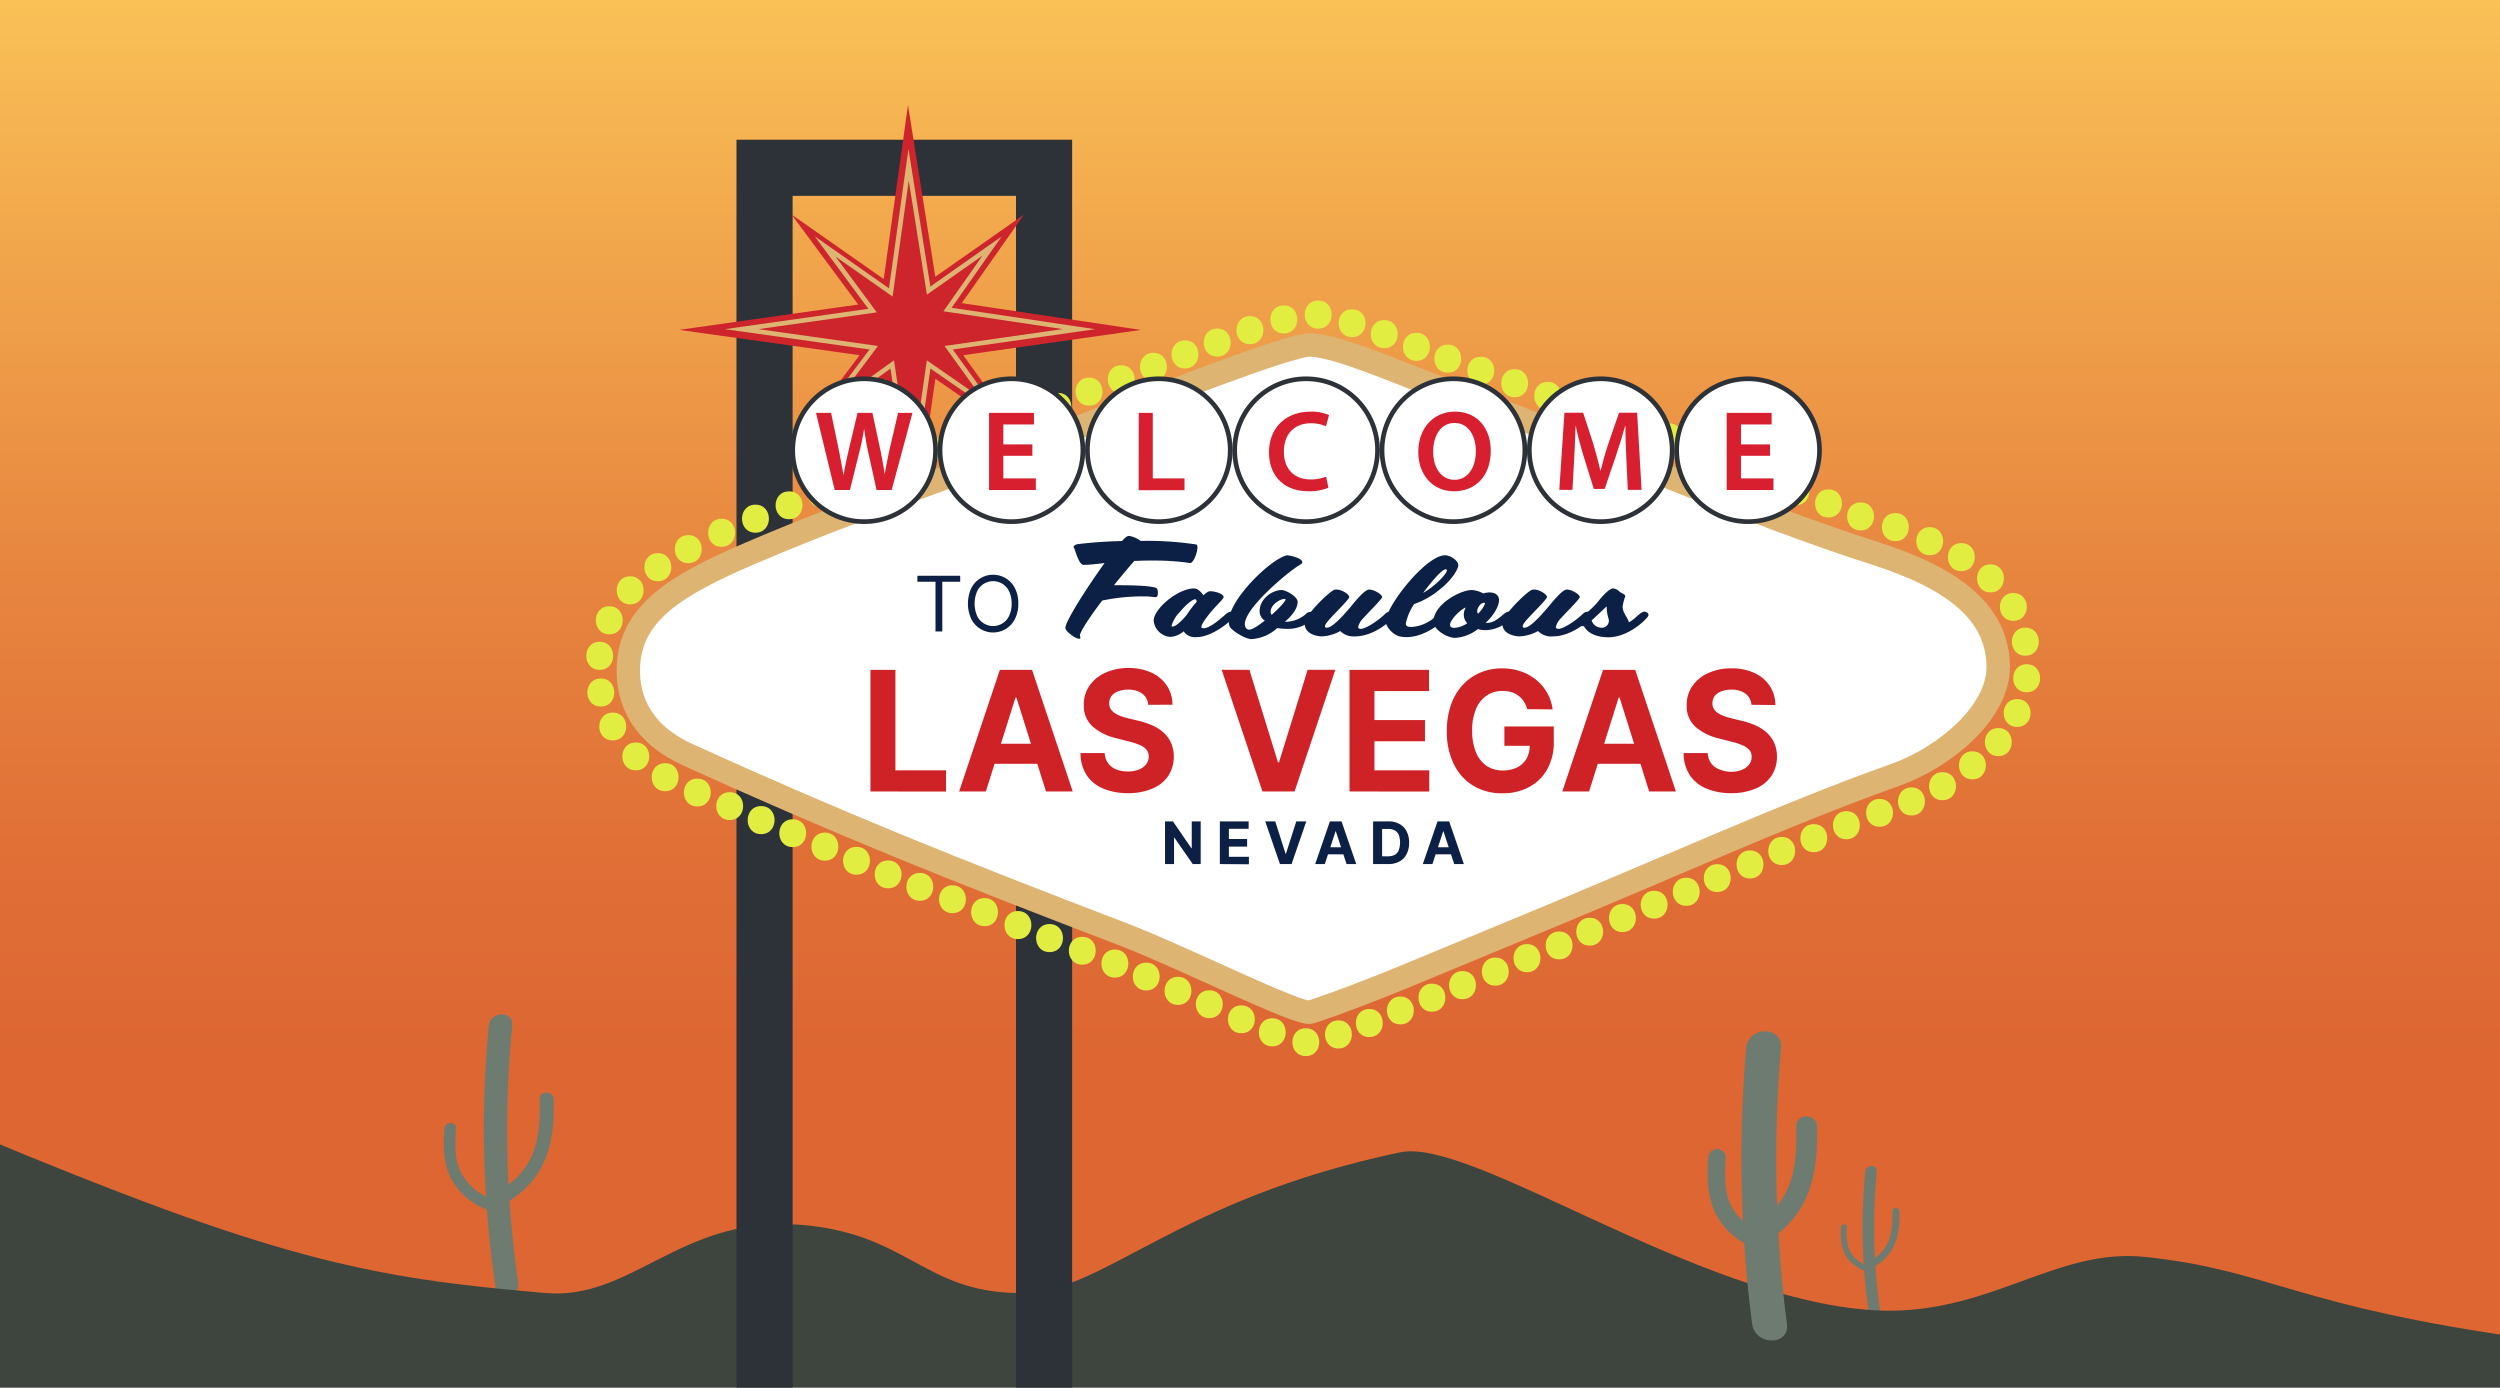 <svg id="qr_old" data-name="qr old" xmlns="http://www.w3.org/2000/svg" xmlns:xlink="http://www.w3.org/1999/xlink" viewBox="0 0 534.47 296.64"><rect x="0" y="0" width="534.47" height="296.64" fill="#808080" stroke="none"/><defs><style>.cls-1{fill:url(#linear-gradient);}.cls-2{fill:#6e7b71;}.cls-3{fill:#3e443e;}.cls-4,.cls-6{fill:none;}.cls-11,.cls-4{stroke:#2d3138;}.cls-11,.cls-4,.cls-5,.cls-6,.cls-7{stroke-miterlimit:10;}.cls-4{stroke-width:12px;}.cls-5{fill:#ce242b;stroke:#ce242b;}.cls-6,.cls-7{stroke:#deb473;}.cls-11,.cls-7{fill:#fff;}.cls-7{stroke-width:5px;}.cls-8{fill:#e2ed41;}.cls-9{fill:#0c1f44;}.cls-10{fill:#cf2226;}.cls-12{fill:#d71f30;}</style><linearGradient id="linear-gradient" x1="1425.03" y1="820.14" x2="1721.06" y2="820.14" gradientTransform="translate(-1305.12 -673.08)" gradientUnits="userSpaceOnUse"><stop offset="0" stop-color="#fac257"/><stop offset="0.16" stop-color="#f2a94d"/><stop offset="0.42" stop-color="#e7853f"/><stop offset="0.63" stop-color="#e06e36"/><stop offset="0.77" stop-color="#d63"/></linearGradient></defs><rect class="cls-1" x="119.91" y="-123.67" width="296.03" height="541.46" transform="translate(414.99 -120.87) rotate(90)"/><path class="cls-2" d="M104.51,219.18A230.12,230.12,0,0,0,106,275.54c.47,3.15,5.25,1.81,4.79-1.32a224.8,224.8,0,0,1-1.27-55c.31-3.17-4.65-3.15-5,0Z"/><path class="cls-2" d="M95,241.28c-.22,3.7-.28,7.48,1.51,10.84a14.51,14.51,0,0,0,7.15,6.3,1.28,1.28,0,0,0,1.69-.44,1.26,1.26,0,0,0-.44-1.7,12.46,12.46,0,0,1-6.26-5.41c-1.57-2.94-1.36-6.37-1.17-9.59.1-1.59-2.38-1.58-2.48,0Z"/><path class="cls-2" d="M115.38,235c.26,8.46-1,15.22-8.89,19.69a1.49,1.49,0,0,0,1.5,2.57c8.7-4.95,10.66-12.77,10.37-22.26-.06-1.91-3-1.91-3,0Z"/><path class="cls-2" d="M398.76,250.47a127.13,127.13,0,0,0,.78,30.26c.22,1.58,2.61.91,2.39-.66a124.23,124.23,0,0,1-.69-29.6c.16-1.59-2.33-1.58-2.48,0Z"/><path class="cls-2" d="M393.62,262.35a10.66,10.66,0,0,0,.8,5.8,7.82,7.82,0,0,0,3.83,3.37.65.65,0,0,0,.85-.22.63.63,0,0,0-.23-.85,6.81,6.81,0,0,1-3.38-2.93,9.67,9.67,0,0,1-.63-5.17c.05-.8-1.19-.8-1.24,0Z"/><path class="cls-2" d="M404.57,259c.14,4.57-.57,8.22-4.8,10.63a.75.75,0,0,0,.75,1.29c4.65-2.65,5.69-6.84,5.54-11.92,0-1-1.52-1-1.49,0Z"/><path id="mountains" class="cls-3" d="M-5.74,242.29c64.2,26.83,84.11,30.9,122.43,34.15C135,278,145.47,260.12,170.43,261.8c23.71,1.59,26.87,14.64,47.78,14.64,17.91,0,32.65-19.87,81.12-30.09,15.42-3.25,63.2,31.31,101,33.75,24.44,1.57,38.82-13.42,58.23-11.39,26.72,2.8,31.85,10.57,82.11,17.49l.5,14.63L-3.75,300Z"/><path class="cls-2" d="M373.32,224.05a273.43,273.43,0,0,0,1.27,59c.61,4.68,8.05,4.74,7.44,0a273.43,273.43,0,0,1-1.27-59c.42-4.77-7-4.75-7.44,0Z"/><path class="cls-2" d="M365.17,247.47c-.2,4-.24,8,1.46,11.66a14.89,14.89,0,0,0,7,7,1.91,1.91,0,0,0,2.55-.67,1.87,1.87,0,0,0-.67-2.54,11.69,11.69,0,0,1-5.63-5.64c-1.33-2.94-1.12-6.55-.95-9.78a1.87,1.87,0,0,0-1.86-1.86,1.89,1.89,0,0,0-1.86,1.86Z"/><path class="cls-2" d="M384,240.82c.21,8.1-.5,15.48-7.88,20.29-2.4,1.56-.16,5.43,2.25,3.86,8.73-5.69,10.35-14.32,10.09-24.15-.08-2.87-4.54-2.88-4.46,0Z"/><polyline id="sign" class="cls-4" points="163.45 303.11 163.45 35.87 223.21 35.87 223.21 303.11"/><g id="star"><polygon class="cls-5" points="194.15 25.85 199.59 60.03 216.84 47.94 204.74 65.18 240.43 70.52 205.04 75.56 217.04 92.2 199.59 80.1 194.75 113.78 189.71 80.1 171.36 93.31 184.67 75.56 148.78 70.52 184.37 65.48 171.46 48.04 189.31 60.54 194.15 25.85"/><polygon class="cls-6" points="194.25 35.23 198.53 62.12 212.09 52.6 202.57 66.17 230.65 70.37 202.81 74.34 212.25 87.42 198.53 77.91 194.72 104.4 190.75 77.91 176.32 88.3 186.79 74.34 158.55 70.37 186.55 66.4 176.4 52.68 190.44 62.52 194.25 35.23"/></g><g id="vegas_sign" data-name="vegas sign"><path class="cls-7" d="M280.25,73.74c-4.35-.25-35.11,12-43.44,15.21-40,15.64-52.37,19.06-76.38,29.32-16.11,6.88-25.41,12.78-26.07,23.89-.48,8,3.42,15,12.67,19.19,31.86,14.48,56.11,24.26,93,38.37,12.73,4.87,37.76,17.47,40.18,16.66,13-4.35,25.75-10,40.19-15.93,36.2-14.84,60.48-26.16,84.71-34.76,11.22-4,22.17-13.73,22.08-23.16-.1-11.49-9.41-18.83-26.42-24.26-27.51-8.78-57.93-22.45-93.4-35.48C298.81,79.63,286.41,74.1,280.25,73.74Z"/><g id="dot_lights" data-name="dot lights"><path class="cls-8" d="M267.22,73.58c3.83,0,3.84-6,0-6s-3.84,6,0,6Z"/><path class="cls-8" d="M274.46,71.29c3.83,0,3.84-6,0-6s-3.84,6,0,6Z"/><path class="cls-8" d="M260.22,76.24c3.83,0,3.84-6,0-6s-3.83,6,0,6Z"/><path class="cls-8" d="M253.34,78.77c3.83,0,3.84-6,0-6s-3.83,6,0,6Z"/><path class="cls-8" d="M239.71,84.08c3.83,0,3.83-6,0-6s-3.84,6,0,6Z"/><path class="cls-8" d="M246.59,81.42c3.83,0,3.83-6,0-6s-3.84,6,0,6Z"/><path class="cls-8" d="M232.83,86.73c3.83,0,3.84-6,0-6s-3.84,6,0,6Z"/><path class="cls-8" d="M226.19,90C230,90,230,84,226.19,84s-3.83,5.95,0,5.95Z"/><path class="cls-8" d="M221.91,90.72c3.83,0,3.84-6,0-6s-3.84,6,0,6Z"/><path class="cls-8" d="M206,96.87c3.83,0,3.84-6,0-6s-3.84,6,0,6Z"/><path class="cls-8" d="M213.76,94.16c3.83,0,3.84-6,0-6s-3.83,6,0,6Z"/><path class="cls-8" d="M198.44,98.92c3.83,0,3.83-6,0-6s-3.84,6,0,6Z"/><path class="cls-8" d="M175.63,108.46c3.83,0,3.84-6,0-6s-3.84,6,0,6Z"/><path class="cls-8" d="M191.32,102.3c3.83,0,3.83-6,0-6s-3.84,6,0,6Z"/><path class="cls-8" d="M176.11,108.27c3.83,0,3.84-6,0-6s-3.83,6,0,6Z"/><path class="cls-8" d="M183.9,105.56c3.83,0,3.83-6,0-6s-3.84,6,0,6Z"/><path class="cls-8" d="M168.69,111c3.83,0,3.84-5.95,0-5.95s-3.84,5.95,0,5.95Z"/><path class="cls-8" d="M161.51,113.89c3.83,0,3.84-6,0-6s-3.84,6,0,6Z"/><path class="cls-8" d="M147.15,120.4c3.83,0,3.84-6,0-6s-3.84,6,0,6Z"/><path class="cls-8" d="M154.27,116.9c3.83,0,3.84-6,0-6s-3.84,6,0,6Z"/><path class="cls-8" d="M140.64,124.26c3.83,0,3.83-6,0-6s-3.84,6,0,6Z"/><path class="cls-8" d="M134.72,129.21c3.83,0,3.84-6,0-6s-3.83,6,0,6Z"/><path class="cls-8" d="M130.26,135.61c3.83,0,3.83-6,0-6s-3.84,6,0,6Z"/><path class="cls-8" d="M128.21,143.21c3.83,0,3.83-6,0-6s-3.84,6,0,6Z"/><path class="cls-8" d="M128.45,151.05c3.83,0,3.83-6,0-6s-3.84,6,0,6Z"/><path class="cls-8" d="M131,158.29c3.83,0,3.84-5.95,0-5.95s-3.84,5.95,0,5.95Z"/><path class="cls-8" d="M135.93,164.69c3.83,0,3.84-5.95,0-5.95s-3.84,5.95,0,5.95Z"/><path class="cls-8" d="M142.2,169.15c3.83,0,3.84-6,0-6s-3.83,6,0,6Z"/><path class="cls-8" d="M149.08,172.41c3.83,0,3.84-5.95,0-5.95s-3.83,5.95,0,5.95Z"/><path class="cls-8" d="M156,175.31c3.83,0,3.84-5.95,0-5.95s-3.84,5.95,0,5.95Z"/><path class="cls-8" d="M162.72,178.33c3.83,0,3.84-6,0-6s-3.84,6,0,6Z"/><path class="cls-8" d="M169.48,181.1c3.83,0,3.83-5.95,0-5.95s-3.84,5.95,0,5.95Z"/><path class="cls-8" d="M176.35,184c3.83,0,3.84-6,0-6s-3.83,6,0,6Z"/><path class="cls-8" d="M183.11,187c3.83,0,3.84-5.95,0-5.95s-3.83,5.95,0,5.95Z"/><path class="cls-8" d="M189.87,189.91c3.83,0,3.84-5.95,0-5.95s-3.84,5.95,0,5.95Z"/><path class="cls-8" d="M196.65,192.57c3.83,0,3.84-5.95,0-5.95s-3.84,5.95,0,5.95Z"/><path class="cls-8" d="M203.63,195.22c3.83,0,3.83-5.95,0-5.95s-3.84,5.95,0,5.95Z"/><path class="cls-8" d="M210.49,198c3.83,0,3.83-6,0-6s-3.84,6,0,6Z"/><path class="cls-8" d="M343.25,90.72c3.83,0,3.83-6,0-6s-3.84,6,0,6Z"/><path class="cls-8" d="M350,93.73c3.83,0,3.84-6,0-6s-3.83,6,0,6Z"/><path class="cls-8" d="M356.76,96.51c3.83,0,3.84-6,0-6s-3.84,6,0,6Z"/><path class="cls-8" d="M363.64,99.4c3.83,0,3.84-6,0-6s-3.84,6,0,6Z"/><path class="cls-8" d="M370.4,102.42c3.83,0,3.83-6,0-6s-3.84,6,0,6Z"/><path class="cls-8" d="M377.15,105.32c3.83,0,3.84-6,0-6s-3.83,6,0,6Z"/><path class="cls-8" d="M383.93,108c3.83,0,3.84-6,0-6s-3.83,6,0,6Z"/><path class="cls-8" d="M390.91,110.63c3.83,0,3.84-6,0-6s-3.84,6,0,6Z"/><path class="cls-8" d="M397.77,113.4c3.83,0,3.84-6,0-6s-3.84,6,0,6Z"/><path class="cls-8" d="M289.06,72.07c3.83,0,3.84-5.95,0-5.95s-3.83,5.95,0,5.95Z"/><path class="cls-8" d="M281.82,70.26c3.83,0,3.84-6,0-6s-3.83,6,0,6Z"/><path class="cls-8" d="M330.88,87.64c3.83,0,3.83-6,0-6s-3.84,6,0,6Z"/><path class="cls-8" d="M295.94,74.43c3.83,0,3.84-6,0-6s-3.84,6,0,6Z"/><path class="cls-8" d="M302.82,77.14c3.83,0,3.84-6,0-6s-3.84,6,0,6Z"/><path class="cls-8" d="M309.52,79.67c3.83,0,3.83-6,0-6s-3.84,6,0,6Z"/><path class="cls-8" d="M316.58,82.21c3.83,0,3.83-5.95,0-5.95s-3.84,5.95,0,5.95Z"/><path class="cls-8" d="M323.82,84.92c3.83,0,3.83-6,0-6s-3.84,6,0,6Z"/><path class="cls-8" d="M342.15,91c3.83,0,3.83-6,0-6s-3.84,6,0,6Z"/><path class="cls-8" d="M349.13,93.5c3.83,0,3.83-6,0-6s-3.84,6,0,6Z"/><path class="cls-8" d="M217.62,200.77c3.84,0,3.84-6,0-6s-3.83,6,0,6Z"/><path class="cls-8" d="M224.38,203.55c3.83,0,3.84-6,0-6s-3.83,6,0,6Z"/><path class="cls-8" d="M231.38,206.23c3.83,0,3.84-5.95,0-5.95s-3.84,5.95,0,5.95Z"/><path class="cls-8" d="M238.35,209c3.83,0,3.84-6,0-6s-3.84,6,0,6Z"/><path class="cls-8" d="M245.05,211.75c3.83,0,3.83-5.95,0-5.95s-3.84,5.95,0,5.95Z"/><path class="cls-8" d="M251.84,214.83c3.83,0,3.83-6,0-6s-3.84,6,0,6Z"/><path class="cls-8" d="M258.53,217.66c3.83,0,3.84-5.95,0-5.95s-3.83,5.95,0,5.95Z"/><path class="cls-8" d="M265.39,220.89c3.83,0,3.84-5.95,0-5.95s-3.83,5.95,0,5.95Z"/><path class="cls-8" d="M272,223.7c3.83,0,3.83-6,0-6s-3.84,6,0,6Z"/><path class="cls-8" d="M279.17,225.78c3.83,0,3.83-5.95,0-5.95s-3.84,5.95,0,5.95Z"/><path class="cls-8" d="M286.14,224.15c3.83,0,3.83-6,0-6s-3.84,6,0,6Z"/><path class="cls-8" d="M292.74,221.71c3.83,0,3.84-6,0-6s-3.83,6,0,6Z"/><path class="cls-8" d="M333.32,205.1c3.83,0,3.83-5.95,0-5.95s-3.84,5.95,0,5.95Z"/><path class="cls-8" d="M326.45,207.84c3.83,0,3.84-6,0-6s-3.83,6,0,6Z"/><path class="cls-8" d="M319.68,210.72c3.83,0,3.84-6,0-6s-3.84,6,0,6Z"/><path class="cls-8" d="M312.67,213.61c3.83,0,3.84-6,0-6s-3.84,6,0,6Z"/><path class="cls-8" d="M360.5,193.65c3.83,0,3.84-6,0-6s-3.84,6,0,6Z"/><path class="cls-8" d="M353.64,196.39c3.83,0,3.83-5.95,0-5.95s-3.84,5.95,0,5.95Z"/><path class="cls-8" d="M346.86,199.27c3.83,0,3.84-6,0-6s-3.83,6,0,6Z"/><path class="cls-8" d="M339.86,202.16c3.83,0,3.83-5.95,0-5.95s-3.84,5.95,0,5.95Z"/><path class="cls-8" d="M387.77,182.19c3.83,0,3.84-6,0-6s-3.83,6,0,6Z"/><path class="cls-8" d="M380.91,184.93c3.83,0,3.84-6,0-6s-3.84,6,0,6Z"/><path class="cls-8" d="M374.13,187.81c3.84,0,3.84-6,0-6s-3.83,6,0,6Z"/><path class="cls-8" d="M367.13,190.7c3.83,0,3.84-5.95,0-5.95s-3.84,5.95,0,5.95Z"/><path class="cls-8" d="M401.83,176.75c3.83,0,3.84-5.95,0-5.95s-3.83,5.95,0,5.95Z"/><path class="cls-8" d="M394.74,179.42c3.83,0,3.83-6,0-6s-3.84,6,0,6Z"/><path class="cls-8" d="M306.13,216.29c3.83,0,3.84-6,0-6s-3.83,6,0,6Z"/><path class="cls-8" d="M299.38,219c3.83,0,3.83-5.95,0-5.95s-3.84,5.95,0,5.95Z"/><path class="cls-8" d="M412.55,118.7c3.83,0,3.83-6,0-6s-3.84,6,0,6Z"/><path class="cls-8" d="M405.21,115.69c3.83,0,3.83-6,0-6s-3.84,6,0,6Z"/><path class="cls-8" d="M419.31,122.11c3.83,0,3.84-6,0-6s-3.84,6,0,6Z"/><path class="cls-8" d="M425.54,126.65c3.83,0,3.84-6,0-6s-3.83,6,0,6Z"/><path class="cls-8" d="M430.43,132.73c3.83,0,3.84-5.95,0-5.95s-3.84,5.95,0,5.95Z"/><path class="cls-8" d="M433,140.18c3.83,0,3.84-6,0-6s-3.84,6,0,6Z"/><path class="cls-8" d="M433.28,148c3.83,0,3.84-6,0-6s-3.84,6,0,6Z"/><path class="cls-8" d="M431.24,155.41c3.83,0,3.84-5.95,0-5.95s-3.84,5.95,0,5.95Z"/><path class="cls-8" d="M427.22,161.65c3.83,0,3.84-6,0-6s-3.84,6,0,6Z"/><path class="cls-8" d="M421.68,166.62c3.83,0,3.84-6,0-6s-3.83,6,0,6Z"/><path class="cls-8" d="M415.29,171.08c3.83,0,3.83-6,0-6s-3.84,6,0,6Z"/><path class="cls-8" d="M408.65,174.34c3.83,0,3.84-6,0-6s-3.84,6,0,6Z"/></g><g id="sign_copy" data-name="sign copy"><path class="cls-9" d="M256,117c0,1.23-.9,3.37-1.54,3.37a54.54,54.54,0,0,0-8-.53c-1,0-2,0-3.19.06l-.75,0c-1.25,1.41-2.79,3.26-4.37,5.21,2.29,0,7.88,0,9.1.63.18.08.29.52.29,1s-.11.92-.43.92c-.47,0-1.33-.16-2.37-.16a42.51,42.51,0,0,0-9.1.89c-3,3.94-4.76,6.78-4.76,7.43a3.21,3.21,0,0,0,.1.57c0,.11-.14.16-.28.16-.83,0-2.94-1.59-2.94-2.32,0-1.38,4.55-8.55,8.38-13.85-1.86.21-3.26.37-4.12.37a1.94,1.94,0,0,1-.43,0c-1-.08-1.72-3.29-2-3.62a.4.4,0,0,1-.07-.19c0-.28.5-.54.79-.6a94.91,94.91,0,0,1,9.56-.67c.76-.87,1.15-1.1,1.51-1.1a5.5,5.5,0,0,1,2.47,1.07,69.73,69.73,0,0,1,11.86.76C255.92,116.44,256,116.7,256,117Z"/><path class="cls-9" d="M255.77,136.21a2.92,2.92,0,0,1-2.72-1.23,4.85,4.85,0,0,1-2.83,1.18,3.84,3.84,0,0,1-3.58-3.5c.1-2.63,5.26-6.86,8.63-6.86.86,0,1.58.86,2,1.46.89-.78,1.18-.86,1.5-.86.9,0,2.83.5,2.83,1.26,0,.26-1,1.27-1.29,1.59-1.43,1.46-3.47,4-3.47,4.77,0,.23.25.29.5.29,1.47,0,4.12-2.51,4.87-3.13a1.5,1.5,0,0,1,.93-.4.79.79,0,0,1,.86.74.72.72,0,0,1-.25.52C262.26,133.5,258.85,136.21,255.77,136.21Zm-.25-8.09c-.68,0-2.26,1.47-3.22,2.64a7.12,7.12,0,0,0-1.83,3c0,.16.07.19.18.19.93,0,2.69-2,3.12-2.59a24.22,24.22,0,0,1,2.07-2.71C255.81,128.44,255.74,128.12,255.52,128.12Z"/><path class="cls-9" d="M275.05,134.44a14.89,14.89,0,0,1-2-.16,8.88,8.88,0,0,1-5.52,2.35c-1.36,0-4.37-1.93-4.66-2.74a3.49,3.49,0,0,1-.18-1c0-4.67,8.93-13.38,12.44-14.17.64,0,3.29.6,3.29,1.46a.55.55,0,0,1-.35.47c-2.51,1.41-11.94,9.29-11.94,12.78,0,.5.25,1.18.94,1.18s1.86-.81,3.33-1.93a2.42,2.42,0,0,1-1.11-2c0-2.64,2.68-4.54,4.73-4.54.82,0,3.4,1.36,3.4,2.53,0,1-.61,2.45-2.72,4.25l.11,0a1.14,1.14,0,0,0,.28,0,6.57,6.57,0,0,0,4.16-1.72,1.36,1.36,0,0,1,.93-.39.91.91,0,0,1,1,.76.68.68,0,0,1-.22.44A7.59,7.59,0,0,1,275.05,134.44Zm-.51-6.39c-.75,0-2.9,1.14-2.9,2.76a.8.8,0,0,0,.25.63c1.58-1.44,2.94-2.87,2.94-3.26a.08.08,0,0,0,0-.08A.67.67,0,0,0,274.54,128.05Z"/><path class="cls-9" d="M289.73,136.05a4,4,0,0,1-3.19-1.14,8.79,8.79,0,0,1-4,1.14c-.42,0-3.61-.23-3.61-2.74,0-1.77,5.19-6.78,6.27-7.19a1.48,1.48,0,0,1,.53-.08c1.12,0,2.73,1,2.73,1.62,0,.41-2.94,3.31-3.91,4.38-.68.73-1.29,1.46-1.29,1.87a.32.32,0,0,0,.36.29c.75,0,2-.76,5.2-4.54.89-1.07,2.9-3.62,3.9-3.62s2.76,1,2.76,1.62c0,.39-2.9,3.23-3.91,4.38a4.1,4.1,0,0,0-1.21,2c0,.27.21.4.53.4,1.19,0,3.87-1.88,5.2-3.16a1.5,1.5,0,0,1,1.07-.5.77.77,0,0,1,.83.71.88.88,0,0,1-.22.55C296.54,133.58,293.1,136.05,289.73,136.05Z"/><path class="cls-9" d="M307.93,125.91a17.65,17.65,0,0,1-5.59,3.23,11.14,11.14,0,0,0-1.79,4.17c0,.53.39.73,1.22.73a8.37,8.37,0,0,0,4.08-1.4c1.15-.76,2.58-2.51,3.51-2.51.47,0,.9.26.9.65a1,1,0,0,1-.32.66c-2.05,2.06-5.52,4.77-9.28,4.77A6.88,6.88,0,0,1,299,136a4.8,4.8,0,0,1-2.79-2.95c0-3.44,8.67-14.34,12.72-14.34,1.14,0,2.83,1.14,2.83,2.11C311.8,121.66,310.36,124,307.93,125.91Zm1.15-4.2c-.87,0-3.19,2.84-4.84,5.06,2.58-1.46,5.09-4.1,5.09-4.85a.18.18,0,0,0-.11-.18S309.15,121.71,309.08,121.71Z"/><path class="cls-9" d="M317.71,134.72a6,6,0,0,1-1.76-.23,8.74,8.74,0,0,1-4.87,1.88c-1.69,0-4.62-1.73-4.62-3.47,0-3.68,5.73-6.76,8.2-6.76a6,6,0,0,1,2.44.73,4.3,4.3,0,0,1,1.32-.21c1.44,0,2.05.73,2.05,1.65,0,1.38-1.26,3.39-2.87,4.85a2.17,2.17,0,0,0,.36,0c2.11,0,3.62-2.4,4.51-2.4.5,0,1,.32,1,.74a.87.87,0,0,1-.29.57A7.75,7.75,0,0,1,317.71,134.72Zm-4.77-3.31a3.1,3.1,0,0,1,.43-1.54c-1.18.45-3.37,2.64-3.37,3.73,0,.42.36.63.94.63a5.36,5.36,0,0,0,2.75-1A2.53,2.53,0,0,1,312.94,131.41Zm4.27-2.53c-.65,0-1.4,1.07-1.4,1.75a.84.84,0,0,0,.18.57,6.24,6.24,0,0,0,1.5-2.19.11.11,0,0,0-.07-.1A.51.51,0,0,0,317.21,128.88Z"/><path class="cls-9" d="M332,136.05a3.93,3.93,0,0,1-3.19-1.14,8.83,8.83,0,0,1-4,1.14c-.43,0-3.62-.23-3.62-2.74,0-1.77,5.2-6.78,6.27-7.19a1.53,1.53,0,0,1,.54-.08c1.11,0,2.72,1,2.72,1.62,0,.41-2.94,3.31-3.9,4.38-.69.73-1.29,1.46-1.29,1.87a.32.32,0,0,0,.35.29c.76,0,2-.76,5.2-4.54.9-1.07,2.9-3.62,3.9-3.62s2.76,1,2.76,1.62c0,.39-2.9,3.23-3.9,4.38a4.06,4.06,0,0,0-1.22,2c0,.27.22.4.54.4,1.18,0,3.87-1.88,5.19-3.16a1.52,1.52,0,0,1,1.08-.5.77.77,0,0,1,.82.71.93.93,0,0,1-.21.55C338.84,133.58,335.4,136.05,332,136.05Z"/><path class="cls-9" d="M343.85,136.24c-2.58,0-4.44-.89-5.23-2.38a1.24,1.24,0,0,1-.43,0c-.61,0-1.11-.28-1.11-.65s3.41-3.15,4.41-4.41c.79-1,2.44-3,3.4-3a2.19,2.19,0,0,1,1.33.68c.39.37,1.25.52,1.25,1a10.91,10.91,0,0,0-.57,2.12c0,1.56,1.07,2.26,1.32,3.44,1.22-.55,2.48-2.27,3.3-2.27.47,0,.9.29.9.68a.63.63,0,0,1-.15.41C351.56,132.82,347.94,136.24,343.85,136.24Zm-.36-6.37v-.23c-.5.44-2,1.9-3.22,3a2.21,2.21,0,0,0,2.08,1.56,1.5,1.5,0,0,0,1.61-1.46,1.7,1.7,0,0,0-.11-.6A8.77,8.77,0,0,1,343.49,129.87Z"/><path class="cls-9" d="M196.13,124.37v-1.28h9.15v1.28h-3.83V135H200V124.37Z"/><path class="cls-9" d="M217.7,129.05a7,7,0,0,1-.7,3.25,5.22,5.22,0,0,1-9.37,0,7.92,7.92,0,0,1,0-6.51,5.22,5.22,0,0,1,9.37,0A7,7,0,0,1,217.7,129.05Zm-1.43,0a5.88,5.88,0,0,0-.53-2.62,3.78,3.78,0,0,0-6.85,0,6.72,6.72,0,0,0,0,5.23,3.78,3.78,0,0,0,6.85,0A5.86,5.86,0,0,0,216.27,129.05Z"/><path class="cls-10" d="M186.09,169.21v-26h5.34v21.48h10.82v4.53Z"/><path class="cls-10" d="M210.76,169.21h-5.71l8.71-26h6.88l8.7,26h-5.72l-6.32-20.07h-.2ZM210.41,159h13.5v4.29h-13.5Z"/><path class="cls-10" d="M245.47,150.68a3.24,3.24,0,0,0-1.27-2.39,4.9,4.9,0,0,0-3-.85,5.76,5.76,0,0,0-2.21.38,3,3,0,0,0-1.37,1,2.49,2.49,0,0,0-.48,1.5,2.13,2.13,0,0,0,.29,1.22,2.83,2.83,0,0,0,.87.89,6.14,6.14,0,0,0,1.28.65,13.41,13.41,0,0,0,1.55.47l2.27.55a16.32,16.32,0,0,1,3,1,9.46,9.46,0,0,1,2.4,1.56,6.72,6.72,0,0,1,1.57,2.19,7.25,7.25,0,0,1,.57,2.88,7.37,7.37,0,0,1-1.18,4.14,7.51,7.51,0,0,1-3.35,2.7,13.06,13.06,0,0,1-5.27,1,13.55,13.55,0,0,1-5.32-1,7.83,7.83,0,0,1-3.52-2.87A8.66,8.66,0,0,1,231,161h5.17a4,4,0,0,0,.73,2.18,3.91,3.91,0,0,0,1.74,1.31,6.63,6.63,0,0,0,2.47.44,6.11,6.11,0,0,0,2.36-.41,3.55,3.55,0,0,0,1.56-1.13,2.63,2.63,0,0,0,.55-1.66,2.15,2.15,0,0,0-.5-1.47,3.82,3.82,0,0,0-1.45-1,15,15,0,0,0-2.34-.76l-2.74-.71a11.38,11.38,0,0,1-5-2.51,5.85,5.85,0,0,1-1.84-4.58,6.9,6.9,0,0,1,1.23-4.13,8.19,8.19,0,0,1,3.4-2.76,11.76,11.76,0,0,1,4.93-1,11.38,11.38,0,0,1,4.91,1,7.77,7.77,0,0,1,3.28,2.76,7.42,7.42,0,0,1,1.2,4.09Z"/><path class="cls-10" d="M267.11,143.2l6.1,19.76h.23l6.12-19.76h5.91l-8.7,26H269.9l-8.72-26Z"/><path class="cls-10" d="M288.51,169.21v-26h17v4.53H293.84v6.2h10.8v4.54h-10.8v6.21h11.72v4.53Z"/><path class="cls-10" d="M326.5,151.61a5.63,5.63,0,0,0-.73-1.65,4.73,4.73,0,0,0-1.14-1.22,5.06,5.06,0,0,0-1.52-.77,6.69,6.69,0,0,0-1.89-.26,5.89,5.89,0,0,0-3.4,1,6.47,6.47,0,0,0-2.27,2.87,11.52,11.52,0,0,0-.82,4.61,12,12,0,0,0,.8,4.62,6.47,6.47,0,0,0,2.27,2.91,6,6,0,0,0,3.46,1,6.73,6.73,0,0,0,3.1-.66,4.75,4.75,0,0,0,2-1.89,5.84,5.84,0,0,0,.68-2.88l1.08.16h-6.5v-4.14h10.56v3.28a11.67,11.67,0,0,1-1.41,5.89,9.58,9.58,0,0,1-3.87,3.78,11.63,11.63,0,0,1-5.64,1.33A11.84,11.84,0,0,1,315,168a11,11,0,0,1-4.18-4.61,15.73,15.73,0,0,1-1.5-7.11,16.54,16.54,0,0,1,.9-5.65,12.08,12.08,0,0,1,2.5-4.21,10.9,10.9,0,0,1,3.76-2.63,11.9,11.9,0,0,1,4.65-.9,12.27,12.27,0,0,1,4,.64,10.84,10.84,0,0,1,3.29,1.81,9.77,9.77,0,0,1,2.34,2.78,9.61,9.61,0,0,1,1.17,3.54Z"/><path class="cls-10" d="M339.73,169.21H334l8.71-26h6.88l8.7,26h-5.72l-6.32-20.07h-.2ZM339.37,159h13.51v4.29H339.37Z"/><path class="cls-10" d="M374.43,150.68a3.24,3.24,0,0,0-1.27-2.39,4.9,4.9,0,0,0-3-.85,5.76,5.76,0,0,0-2.21.38,3,3,0,0,0-1.37,1,2.49,2.49,0,0,0-.48,1.5,2.21,2.21,0,0,0,.29,1.22,2.83,2.83,0,0,0,.87.89,6.14,6.14,0,0,0,1.28.65,13.58,13.58,0,0,0,1.56.47l2.26.55a16.43,16.43,0,0,1,3,1,9.4,9.4,0,0,1,2.39,1.56,6.72,6.72,0,0,1,1.57,2.19,7.25,7.25,0,0,1,.57,2.88,7.37,7.37,0,0,1-1.18,4.14,7.51,7.51,0,0,1-3.35,2.7,13.06,13.06,0,0,1-5.27,1,13.5,13.5,0,0,1-5.31-1,7.8,7.8,0,0,1-3.53-2.87,8.65,8.65,0,0,1-1.32-4.71h5.16a4,4,0,0,0,.73,2.18,3.91,3.91,0,0,0,1.74,1.31A6.63,6.63,0,0,0,370,165a6.07,6.07,0,0,0,2.36-.41,3.55,3.55,0,0,0,1.56-1.13,2.64,2.64,0,0,0,.56-1.66,2.2,2.2,0,0,0-.5-1.47,3.94,3.94,0,0,0-1.46-1,14.84,14.84,0,0,0-2.33-.76l-2.75-.71a11.38,11.38,0,0,1-5-2.51,5.85,5.85,0,0,1-1.84-4.58,6.9,6.9,0,0,1,1.23-4.13,8.16,8.16,0,0,1,3.41-2.76,11.7,11.7,0,0,1,4.93-1,11.41,11.41,0,0,1,4.91,1,7.8,7.8,0,0,1,3.27,2.76,7.51,7.51,0,0,1,1.21,4.09Z"/><path class="cls-9" d="M256.69,175.6v9.13H255l-4-5.75H251v5.75h-1.93V175.6h1.69l3.94,5.74h.08V175.6Z"/><path class="cls-9" d="M260.79,184.73V175.6h6.15v1.59h-4.22v2.18h3.9V181h-3.9v2.18H267v1.59Z"/><path class="cls-9" d="M272.63,175.6l2.21,6.93h.08l2.21-6.93h2.14l-3.15,9.13h-2.48l-3.15-9.13Z"/><path class="cls-9" d="M283.23,184.73h-2.06l3.15-9.13h2.48l3.15,9.13h-2.07l-2.29-7h-.07Zm-.13-3.59H288v1.51H283.1Z"/><path class="cls-9" d="M296.79,184.73h-3.24V175.6h3.26a4.88,4.88,0,0,1,2.37.55,3.74,3.74,0,0,1,1.53,1.57,5.14,5.14,0,0,1,.54,2.44,5.21,5.21,0,0,1-.54,2.45,3.8,3.8,0,0,1-1.53,1.57A5,5,0,0,1,296.79,184.73Zm-1.31-1.66h1.23a3.13,3.13,0,0,0,1.44-.3,1.94,1.94,0,0,0,.88-1,4.9,4.9,0,0,0,0-3.32,2,2,0,0,0-.88-.94,3.13,3.13,0,0,0-1.44-.3h-1.23Z"/><path class="cls-9" d="M306.24,184.73h-2.06l3.15-9.13h2.48l3.15,9.13h-2.07l-2.29-7h-.07Zm-.13-3.59H311v1.51h-4.89Z"/></g><g id="welcome_sign" data-name="welcome sign"><circle class="cls-11" cx="184.74" cy="96.25" r="15.27"/><circle class="cls-11" cx="216.24" cy="96.25" r="15.27"/><circle class="cls-11" cx="247.74" cy="96.25" r="15.27"/><circle class="cls-11" cx="279.23" cy="96.25" r="15.27"/><circle class="cls-11" cx="310.73" cy="96.25" r="15.27"/><circle class="cls-11" cx="342.22" cy="96.25" r="15.27"/><circle class="cls-11" cx="373.72" cy="96.25" r="15.27"/><g id="WELCOME"><path class="cls-12" d="M178.45,104.76l-4-16.49h3.22l1.57,7.49c.41,2,.79,4.1,1.07,5.74h.05c.27-1.73.72-3.7,1.2-5.78l1.77-7.45h3.18l1.63,7.59c.4,1.94.75,3.79,1,5.57h0c.29-1.82.69-3.7,1.12-5.71L192,88.27h3.07l-4.44,16.49H187.4L185.69,97a51.17,51.17,0,0,1-.92-5.22h-.05A52,52,0,0,1,183.63,97l-1.92,7.76Z"/><path class="cls-12" d="M220.71,97.44H214.5v4.84h6.95v2.48h-10V88.27h9.6v2.47H214.5V95h6.21Z"/><path class="cls-12" d="M243.45,88.27h3v14h6.78v2.53h-9.8Z"/><path class="cls-12" d="M284,104.27a10.62,10.62,0,0,1-4.28.75c-5.23,0-8.42-3.29-8.42-8.31,0-5.43,3.79-8.7,8.83-8.7a9.18,9.18,0,0,1,4,.73l-.65,2.4a7.84,7.84,0,0,0-3.22-.65c-3.36,0-5.78,2.1-5.78,6.07,0,3.63,2.12,5.94,5.74,5.94a8.91,8.91,0,0,0,3.29-.6Z"/><path class="cls-12" d="M318.71,96.35c0,5.52-3.35,8.68-7.89,8.68s-7.61-3.56-7.61-8.39c0-5.06,3.2-8.64,7.85-8.64C315.87,88,318.71,91.63,318.71,96.35Zm-12.32.23c0,3.36,1.7,6,4.58,6s4.56-2.71,4.56-6.16c0-3.11-1.55-6-4.55-6S306.39,93.19,306.39,96.58Z"/><path class="cls-12" d="M347.69,98c-.1-2.13-.2-4.69-.19-6.94h-.07c-.55,2-1.23,4.25-1.95,6.34l-2.42,7.13h-2.32l-2.18-7c-.65-2.11-1.24-4.35-1.67-6.43h-.06c-.07,2.16-.16,4.8-.29,7l-.37,6.63h-2.81l1.1-16.49h4l2.15,6.62c.59,2,1.12,3.91,1.52,5.74h.07c.44-1.8,1-3.81,1.65-5.75l2.28-6.61H350l.95,16.49H348Z"/><path class="cls-12" d="M378.41,97.44H372.2v4.84h6.95v2.48h-10V88.27h9.6v2.47H372.2V95h6.21Z"/></g></g></g></svg>